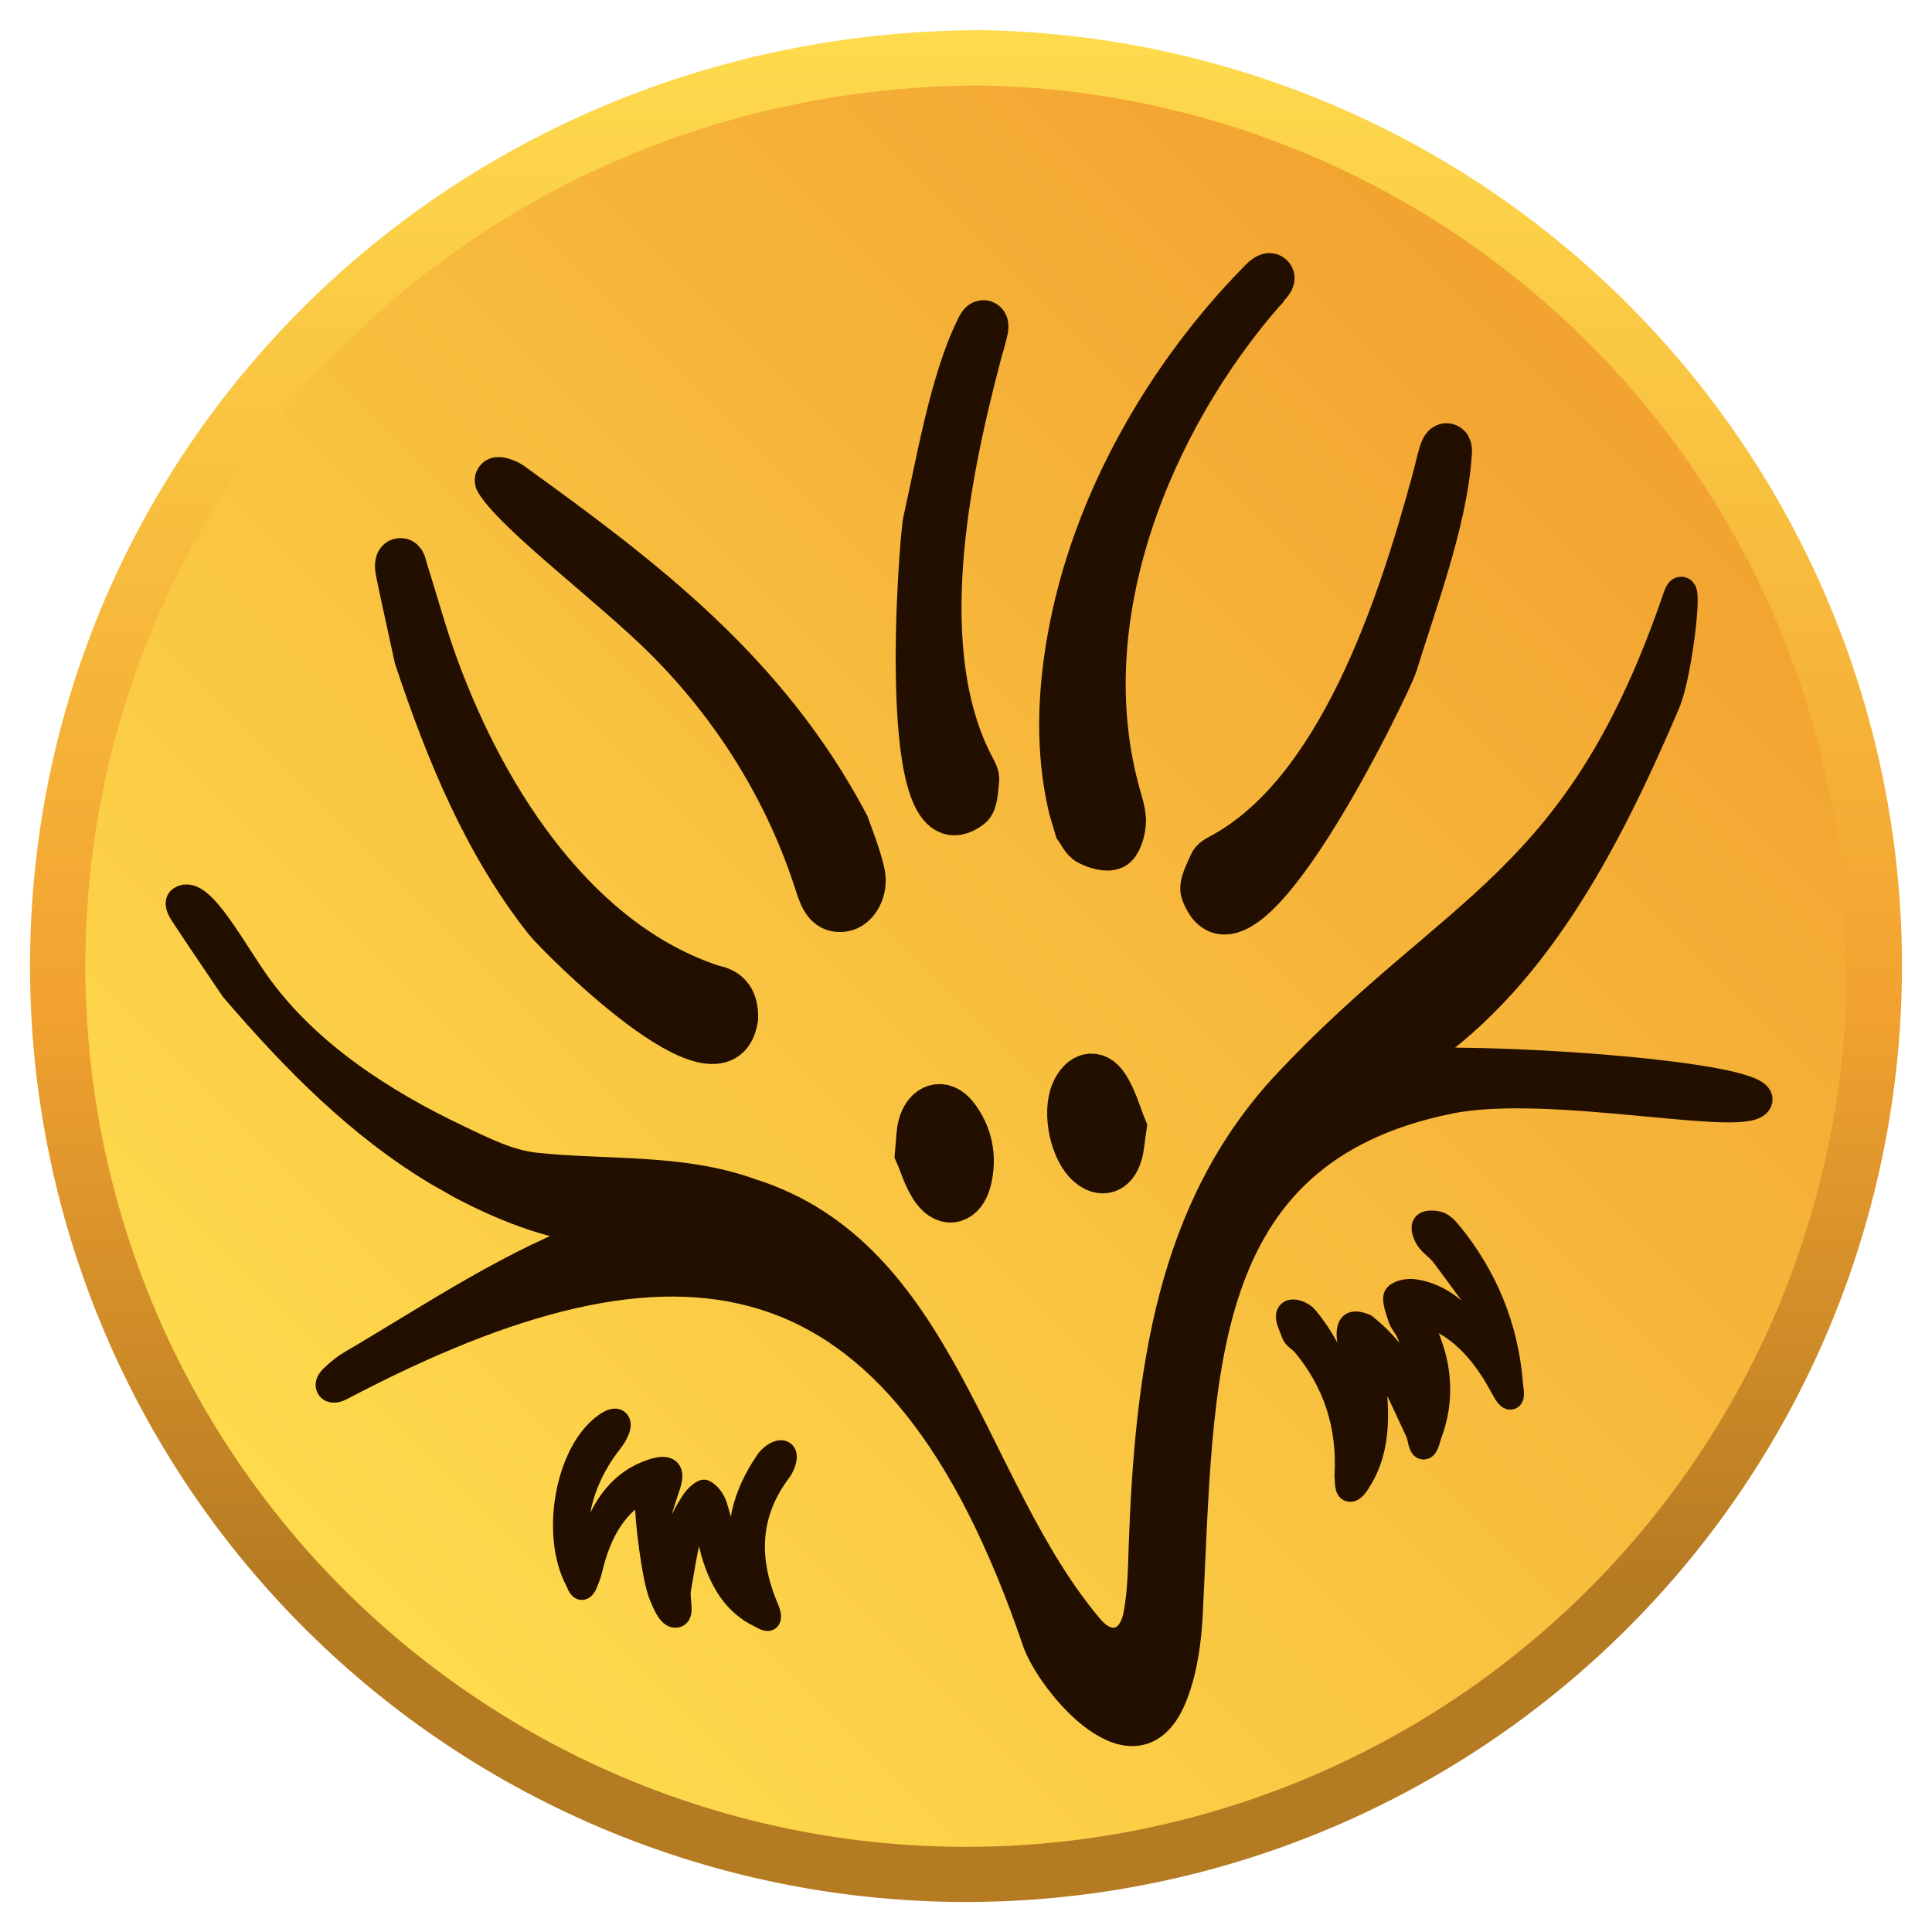 <svg xmlns="http://www.w3.org/2000/svg" xmlns:xlink="http://www.w3.org/1999/xlink" width="100%" height="100%" viewBox="0 0 32 32" fill-rule="evenodd" stroke-miterlimit="10" xmlns:v="https://vecta.io/nano"><style><![CDATA[.B{fill-rule:nonzero}.C{fill:none}.D{stroke-width:.75}]]></style><g class="B"><path d="M.491-.5A.5.5 0 0 1 1-.009.5.5 0 0 1 .509.5.5.5 0 0 1 0 .009C0-.272.218-.495.491-.5z" fill="url(#A)" transform="matrix(0 31 31 0 16 .5)"/><path d="M.153.362A.5.5 0 0 1 .14-.345.5.5 0 0 1 .847-.358.5.5 0 0 1 .86.349C.661.548.349.551.153.362z" fill="url(#B)" transform="matrix(20.63 -20.63 -20.63 -20.63 5.728 26.358)"/><path d="M1 .345C.999.353.983.35.976.349L.799.31C.6.244.411.166.251.04.223.018-.125-.327.048-.353c.037-.001.058.014.064.046.09.279.378.472.669.578l.2.063C.988.337 1 .338 1 .344v.001z" fill="url(#C)" transform="matrix(0 -7.96 -7.96 0 9.373 17.248)"/></g><path d="M0,2.969C0.176,3.192 2.917,5.969 3.127,4.586C3.136,4.295 3.014,4.127 2.76,4.082C0.539,3.361 -0.996,1.066 -1.841,-1.251C-2.03,-1.77 -2.176,-2.31 -2.344,-2.84C-2.362,-2.894 -2.371,-3 -2.428,-2.99C-2.49,-2.979 -2.468,-2.859 -2.457,-2.802C-2.359,-2.33 -2.254,-1.86 -2.152,-1.389C-1.626,0.19 -1.005,1.699 0,2.969Z" stroke="url(#D)" transform="translate(9.055 12.278)" class="C D"/><path d="M.99-.168a1.22 1.22 0 0 1-.628.336.73.73 0 0 1-.287-.002C.062.163.051.159.035.154.028.149.014.143.009.134S-.003.103.002.091.027.075.042.074.073.078.089.082c.314.09.66-.057.883-.251.013-.009.021-.021.027-.016z" fill="url(#E)" transform="matrix(0 -9.477 -9.477 0 19.305 14.044)" class="B"/><path d="M0,8.821C0.051,8.889 0.105,9.02 0.193,9.063C0.317,9.125 0.487,9.18 0.599,9.13C0.687,9.09 0.75,8.89 0.763,8.753C0.776,8.61 0.727,8.453 0.686,8.31C-0.167,5.33 1.228,2.05 3.061,-0.062C3.08,-0.084 3.106,-0.1 3.12,-0.125C3.154,-0.186 3.263,-0.265 3.214,-0.315C3.171,-0.359 3.092,-0.279 3.05,-0.237C1.536,1.295 0.268,3.436 -0.127,5.722C-0.283,6.626 -0.315,7.535 -0.111,8.439C-0.084,8.557 -0.044,8.671 0,8.821Z" stroke="url(#F)" transform="translate(17.841 4.895)" class="C D"/><path d="M.997.431C.919.383.752.16.633.04.476-.118.279-.243.055-.314c-.032-.01-.06-.023-.054-.06.005-.03.045-.052.085-.043.045.011.088.029.11.036.358.189.575.479.794.782.004.006.01.022.01.028z" fill="url(#G)" transform="matrix(0 -7.118 -7.118 0 11.312 15.062)" class="B"/><path d="M0,-1.894C1.124,-0.776 2.019,0.623 2.522,2.218C2.595,2.446 2.689,2.649 2.947,2.607C3.158,2.572 3.322,2.286 3.254,2.001C3.179,1.681 3.051,1.376 2.996,1.215C1.652,-1.328 -0.412,-2.874 -2.571,-4.433C-2.628,-4.474 -2.822,-4.543 -2.783,-4.481C-2.436,-3.93 -0.852,-2.741 0,-1.894Z" stroke="url(#H)" transform="translate(11.026 12.45)" class="C D"/><path d="M.987-.087c-.017.012-.047 0-.063-.01C.9-.112.886-.138.863-.155l-.25-.178C.583-.353.539-.357.501-.368l.083.069c.083.064.15.139.164.238.004.027-.003.067-.022.079S.666.013.637.004C.615-.003.598-.021.577-.029L.352-.105C.344-.108.331-.099.319-.096c.008.005.015.012.023.015.113.039.205.105.279.197C.646.176.623.2.552.19.513.183.477.162.438.154L.221.123C.207.121.19.132.175.137.188.143.2.153.214.157s.034.003.05.006c.144.026.277.076.384.166.018.015.037.057.019.077S.606.403.579.394C.562.389.551.369.538.356.403.242.244.19.063.2.042.198.007.202.001.181S.027.141.046.129C.14.072.246.065.356.073l.09.01C.457.084.476.088.48.077S.472.059.464.055L.218-.06C.197-.07.156-.069.155-.092S.19-.119.211-.126c.126-.047.249-.039.371.013.017.007.042.026.055.012S.629-.135.621-.151C.569-.249.482-.317.379-.372.362-.381.332-.397.338-.415s.039-.01.058-.009a.99.99 0 0 1 .559.225c.017.013.036.031.041.049.002.008.004.019.004.029s-.003.027-.013.034z" fill="url(#I)" transform="matrix(0 -4.525 -4.525 0 23.16 24.725)" class="B"/><path d="M0,-4.496C-0.087,-4.519 -0.227,-4.533 -0.284,-4.455C-0.341,-4.377 -0.283,-4.243 -0.239,-4.172C-0.171,-4.064 -0.052,-3.997 0.025,-3.893C0.3,-3.523 0.578,-3.155 0.83,-2.765C0.919,-2.627 0.936,-2.429 0.986,-2.259C0.882,-2.383 0.774,-2.504 0.674,-2.633C0.383,-3.008 0.047,-3.309 -0.404,-3.376C-0.523,-3.394 -0.705,-3.362 -0.762,-3.273C-0.812,-3.196 -0.739,-3.002 -0.696,-2.869C-0.665,-2.772 -0.583,-2.696 -0.547,-2.6C-0.425,-2.264 -0.311,-1.925 -0.202,-1.584C-0.19,-1.545 -0.23,-1.485 -0.246,-1.434C-0.268,-1.468 -0.296,-1.499 -0.313,-1.537C-0.489,-2.047 -0.786,-2.467 -1.204,-2.797C-1.474,-2.912 -1.586,-2.808 -1.539,-2.486C-1.505,-2.31 -1.411,-2.148 -1.377,-1.972C-1.315,-1.648 -1.273,-1.318 -1.235,-0.989C-1.227,-0.924 -1.275,-0.851 -1.297,-0.782C-1.327,-0.841 -1.368,-0.896 -1.386,-0.959C-1.407,-1.031 -1.402,-1.11 -1.415,-1.185C-1.535,-1.837 -1.76,-2.436 -2.169,-2.923C-2.236,-3.003 -2.425,-3.089 -2.514,-3.009C-2.615,-2.918 -2.501,-2.733 -2.462,-2.61C-2.437,-2.534 -2.348,-2.485 -2.287,-2.425C-1.773,-1.812 -1.538,-1.095 -1.584,-0.276C-1.574,-0.179 -1.594,-0.021 -1.5,0.007C-1.399,0.037 -1.315,-0.109 -1.262,-0.197C-1.004,-0.622 -0.974,-1.104 -1.01,-1.601C-1.025,-1.736 -1.045,-1.872 -1.054,-2.008C-1.058,-2.058 -1.075,-2.142 -1.027,-2.162C-0.989,-2.177 -0.944,-2.125 -0.928,-2.091C-0.752,-1.721 -0.581,-1.348 -0.407,-0.977C-0.362,-0.879 -0.368,-0.694 -0.261,-0.69C-0.162,-0.686 -0.142,-0.852 -0.107,-0.944C0.105,-1.513 0.067,-2.072 -0.166,-2.622C-0.198,-2.698 -0.285,-2.813 -0.222,-2.871C-0.164,-2.924 -0.067,-2.833 0.003,-2.797C0.45,-2.566 0.755,-2.17 1.005,-1.705C1.047,-1.627 1.116,-1.49 1.201,-1.52C1.285,-1.55 1.245,-1.697 1.238,-1.783C1.163,-2.759 0.806,-3.594 0.225,-4.311C0.162,-4.388 0.084,-4.473 0,-4.496Z" stroke="url(#J)" stroke-width=".3" transform="translate(23.838 24.714)" class="C"/><path d="M.984-.25c-.018.006-.038.01-.057.015C.65-.16.256-.03.12.223.116.231.111.24.103.244.084.252.058.267.043.261-.172.182.492-.138.531-.15.656-.188.84-.257.978-.266c.007 0 .02-.003.022.004s-.01.01-.016.012z" fill="url(#E)" transform="matrix(0 -7.718 -7.718 0 21.948 15.103)" class="B"/><path d="M0,4.546C-0.06,4.578 -0.137,4.617 -0.162,4.677C-0.226,4.828 -0.338,5.027 -0.296,5.143C0.315,6.802 2.782,1.671 2.873,1.377C3.17,0.409 3.7,-1.009 3.771,-2.079C3.775,-2.133 3.793,-2.232 3.738,-2.245C3.688,-2.256 3.661,-2.169 3.646,-2.122C3.602,-1.979 3.572,-1.83 3.532,-1.685C2.951,0.457 1.948,3.5 0,4.546Z" stroke="url(#K)" transform="translate(20.229 9.631)" class="C D"/><path d="M.955.335C.801.51.419.569.201.455.183.445.152.437.152.417S.188.383.21.375C.242.361.278.355.312.345A.54.54 0 0 0 .603.161C.612.148.614.132.619.117.602.115.586.11.57.111.52.114.22.081.127.043.083.026.003-.005.018-.052s.093-.013.139-.021L.43-.126C.476-.138.481-.171.427-.189.398-.198.366-.203.336-.211.194-.253.078-.322.017-.45.009-.467-.008-.491.005-.506S.056-.508.077-.5c.233.098.451.091.654-.062.024-.018.085-.046.108-.017s-.016.08-.043.098c-.164.113-.345.169-.554.108C.218-.38.192-.384.168-.39c.022.018.041.042.066.049l.336.09c.033.01.071.038.081.065.007.016-.029.054-.055.071-.096.062-.2.107-.324.102C.246-.014.22-.01.194-.008.22.003.245.018.272.026c.129.04.246.001.366-.039.033-.011.084-.031.112-.006s.012.07.001.1C.692.254.544.343.357.393.34.398.324.411.308.421c.017.003.035.01.052.01A.75.75 0 0 0 .877.262C.904.241.965.203.992.232.998.239 1 .246 1 .254 1 .281.973.315.955.335z" fill="url(#L)" transform="matrix(0 -3.384 -3.384 0 11.046 26.866)" class="B"/><path d="M0,1.774C0.024,1.856 0.038,1.942 0.056,2.026C-0.001,1.951 -0.086,1.886 -0.111,1.799C-0.219,1.424 -0.299,1.039 -0.413,0.666C-0.447,0.553 -0.54,0.425 -0.632,0.388C-0.688,0.366 -0.816,0.487 -0.874,0.576C-1.084,0.9 -1.237,1.252 -1.218,1.672C-1.214,1.76 -1.229,1.85 -1.234,1.938C-1.274,1.85 -1.323,1.766 -1.352,1.674C-1.485,1.238 -1.353,0.838 -1.22,0.435C-1.183,0.322 -1.112,0.151 -1.198,0.057C-1.275,-0.026 -1.435,0.015 -1.537,0.051C-2.123,0.253 -2.422,0.754 -2.593,1.383C-2.609,1.444 -2.654,1.495 -2.686,1.55C-2.699,1.492 -2.72,1.435 -2.722,1.376C-2.754,0.699 -2.543,0.129 -2.149,-0.375C-2.077,-0.466 -1.95,-0.672 -2.049,-0.764C-2.14,-0.847 -2.308,-0.72 -2.397,-0.641C-2.987,-0.117 -3.187,1.177 -2.802,1.912C-2.77,1.975 -2.742,2.079 -2.672,2.078C-2.591,2.077 -2.56,1.957 -2.53,1.883C-2.485,1.774 -2.465,1.652 -2.43,1.537C-2.31,1.138 -2.124,0.792 -1.807,0.554C-1.765,0.523 -1.709,0.517 -1.659,0.5C-1.652,0.555 -1.636,0.611 -1.639,0.666C-1.648,0.833 -1.537,1.85 -1.409,2.164C-1.349,2.311 -1.245,2.581 -1.088,2.534C-0.935,2.488 -1.043,2.219 -1.015,2.062C-0.96,1.753 -0.916,1.44 -0.836,1.139C-0.794,0.984 -0.685,0.967 -0.624,1.148C-0.591,1.247 -0.576,1.354 -0.547,1.455C-0.408,1.938 -0.171,2.331 0.259,2.535C0.317,2.563 0.399,2.621 0.449,2.578C0.511,2.524 0.458,2.403 0.429,2.333C0.099,1.545 0.122,0.808 0.64,0.118C0.701,0.038 0.794,-0.169 0.696,-0.245C0.6,-0.32 0.427,-0.192 0.365,-0.102C-0.015,0.453 -0.208,1.067 0,1.774Z" stroke="url(#M)" stroke-width=".3" transform="translate(12.309 24.272)" class="C"/><path d="M.832.192C.611.287.213.203.063.028-.051-.105-.008-.24.171-.295.244-.318.322-.32.458-.342c.121.051.3.098.441.191.069.046.101.1.101.153C1 .075.94.146.832.192z" fill="url(#N)" transform="matrix(0 -1.566 -1.566 0 18.081 19.391)" class="B"/><path d="M0,-1.024C-0.149,-0.677 -0.016,-0.054 0.257,0.18C0.465,0.359 0.678,0.292 0.763,0.011C0.798,-0.101 0.803,-0.225 0.835,-0.438C0.756,-0.627 0.683,-0.908 0.537,-1.128C0.367,-1.383 0.126,-1.316 0,-1.024Z" stroke="url(#O)" transform="translate(17.781 19.112)" class="C D"/><path d="M.794.293C.72.312.64.309.495.324.397.28.234.236.111.147-.073.014-.02-.169.21-.225c.254-.063.491-.011.688.14C.967-.031 1 .031 1 .09 1 .177.928.258.794.293z" fill="url(#P)" transform="matrix(0 -1.543 -1.543 0 15.698 19.874)" class="B"/><path d="M0,0.891C0.097,0.499 0.017,0.134 -0.217,-0.171C-0.423,-0.437 -0.709,-0.354 -0.799,-0.011C-0.829,0.103 -0.826,0.228 -0.848,0.452C-0.781,0.603 -0.711,0.855 -0.574,1.044C-0.369,1.328 -0.088,1.245 0,0.891Z" stroke="url(#Q)" transform="translate(16.046 18.659)" class="C D"/><path d="M.994-.62c-.252.087-.269.195-.426.342-.11.103-.254.121-.405.127-.02.001-.041.001-.061.005-.027.005-.033.026-.013.043.124.105.33.129.383.297.022.061.016.127.022.189.003.024.014.046.025.068a.45.45 0 0 0 .134.176c.029.022.086.051.076.066C.696.677.674.662.652.647.59.593.532.536.491.468L.479.445a.32.32 0 0 1-.04-.122C.412.401.363.473.321.544.309.56.305.564.303.562.46.257.434.063.079-.057.045-.069-.049-.145.033-.177.054-.185.079-.188.102-.189.311-.2.509-.192.555-.419.564-.463.559-.527.554-.582s-.011-.105 0-.108c.019-.004.036.204.032.307.069-.108.193-.173.316-.225C.927-.619 1-.627 1-.623z" fill="url(#R)" transform="matrix(0 -18.869 -18.869 0 16.096 28.67)" class="B"/><path d="M0,-15.668C0.229,-16.203 0.402,-17.959 0.212,-17.405C-1.415,-12.643 -3.461,-12.324 -6.24,-9.365C-8.186,-7.293 -8.526,-4.561 -8.631,-1.722C-8.643,-1.336 -8.649,-0.944 -8.719,-0.568C-8.813,-0.062 -9.213,0.051 -9.537,-0.33C-11.517,-2.662 -11.969,-6.548 -15.148,-7.547C-16.288,-7.96 -17.532,-7.847 -18.711,-7.973C-19.165,-8.022 -19.577,-8.234 -19.999,-8.434C-21.26,-9.033 -22.498,-9.835 -23.317,-10.961C-23.722,-11.517 -24.273,-12.579 -24.56,-12.394C-24.617,-12.358 -24.552,-12.248 -24.519,-12.197C-24.245,-11.78 -23.964,-11.368 -23.684,-10.954C-22.673,-9.776 -21.603,-8.69 -20.306,-7.915L-19.932,-7.703C-19.915,-7.694 -19.898,-7.685 -19.881,-7.676C-19.15,-7.293 -18.386,-7.011 -17.577,-6.926C-19.042,-6.42 -20.406,-5.487 -21.75,-4.699C-21.841,-4.646 -21.926,-4.577 -22.004,-4.504C-22.044,-4.467 -22.123,-4.401 -22.091,-4.351C-22.063,-4.308 -21.98,-4.343 -21.937,-4.366C-16.327,-7.316 -12.676,-6.829 -10.395,-0.134C-10.174,0.515 -8.736,2.291 -8.146,0.735C-7.992,0.33 -7.927,-0.132 -7.905,-0.574C-7.702,-4.502 -7.862,-8.247 -3.568,-9.116C-1.882,-9.457 1.443,-8.691 1.532,-9.094C1.612,-9.455 -2.312,-9.774 -4.263,-9.703C-2.208,-11.007 -0.997,-13.335 0,-15.668Z" stroke="url(#S)" stroke-width=".5" transform="translate(27.576 27.314)" class="C"/><path d="M.986-.095C.88-.043.708-.014.595.012.561.02-.101.071.013-.079.021-.09.048-.09.067-.092c.007-.001.016.004.024.008.237.126.597.052.841-.012l.05-.013z" fill="url(#T)" transform="matrix(0 -8.114 -8.114 0 15.426 13.461)" class="B"/><path d="M0,5.839C0.032,5.898 0.073,5.973 0.065,6.033C0.047,6.186 0.043,6.404 -0.042,6.468C-1.26,7.392 -0.843,2.025 -0.779,1.746C-0.572,0.831 -0.339,-0.565 0.089,-1.429C0.11,-1.473 0.143,-1.553 0.189,-1.537C0.236,-1.521 0.214,-1.435 0.204,-1.39C0.174,-1.255 0.13,-1.123 0.095,-0.988C-0.425,0.994 -1.026,3.912 0,5.839Z" stroke="url(#U)" transform="translate(16.11 6.886)" class="C D"/><defs><linearGradient id="A" x1="0" y1="0" x2="1" y2="0" xlink:href="#V"><stop offset="0" stop-color="#fedb4d"/><stop offset=".52" stop-color="#f2a230"/><stop offset=".83" stop-color="#b57b22"/></linearGradient><linearGradient id="B" x1="0" y1=".002" x2="1" y2=".002" xlink:href="#V"><stop offset="0" stop-color="#fedb4d"/><stop offset="1" stop-color="#f2a230"/></linearGradient><linearGradient id="C" x1="0" y1="-.001" x2="1" y2="-.001" xlink:href="#V"><stop offset="0" stop-color="#230f00"/></linearGradient><linearGradient id="D" x1="-2.845" y1=".99" x2="3.502" y2=".99" xlink:href="#V"><stop offset="0" stop-color="#230f00"/></linearGradient><linearGradient id="E" x1="0" y1="-.002" x2="1" y2="-.002" xlink:href="#V"><stop offset="0" stop-color="#230f00"/></linearGradient><linearGradient id="F" x1="-.629" y1="4.411" x2="3.601" y2="4.411" xlink:href="#V"><stop offset="0" stop-color="#230f00"/></linearGradient><linearGradient id="G" x1="0" y1=".006" x2="1" y2=".006" xlink:href="#V"><stop offset="0" stop-color="#230f00"/></linearGradient><linearGradient id="H" x1="-3.163" y1="-.947" x2="3.645" y2="-.947" xlink:href="#V"><stop offset="0" stop-color="#230f00"/></linearGradient><linearGradient id="I" x1="0" y1="-.006" x2="1" y2="-.006" xlink:href="#V"><stop offset="0" stop-color="#230f00"/></linearGradient><linearGradient id="J" x1="-2.705" y1="-2.252" x2="1.403" y2="-2.252" xlink:href="#V"><stop offset="0" stop-color="#230f00"/></linearGradient><linearGradient id="K" x1="-.68" y1="1.613" x2="4.152" y2="1.613" xlink:href="#V"><stop offset="0" stop-color="#230f00"/></linearGradient><linearGradient id="L" x1="0" y1="-.039" x2="1" y2="-.039" xlink:href="#V"><stop offset="0" stop-color="#230f00"/></linearGradient><linearGradient id="M" x1="-3.15" y1=".901" x2=".889" y2=".901" xlink:href="#V"><stop offset="0" stop-color="#230f00"/></linearGradient><linearGradient id="N" x1="0" y1="-.055" x2="1" y2="-.055" xlink:href="#V"><stop offset="0" stop-color="#230f00"/></linearGradient><linearGradient id="O" x1="-.437" y1="-.503" x2="1.222" y2="-.503" xlink:href="#V"><stop offset="0" stop-color="#230f00"/></linearGradient><linearGradient id="P" x1="0" y1=".036" x2="1" y2=".036" xlink:href="#V"><stop offset="0" stop-color="#230f00"/></linearGradient><linearGradient id="Q" x1="-1.231" y1=".443" x2=".415" y2=".443" xlink:href="#V"><stop offset="0" stop-color="#230f00"/></linearGradient><linearGradient id="R" x1="0" y1=".002" x2="1" y2=".002" xlink:href="#V"><stop offset="0" stop-color="#230f00"/></linearGradient><linearGradient id="S" x1="-24.832" y1="-8.078" x2="1.783" y2="-8.078" xlink:href="#V"><stop offset="0" stop-color="#230f00"/></linearGradient><linearGradient id="T" x1="0" y1="-.042" x2="1" y2="-.042" xlink:href="#V"><stop offset="0" stop-color="#230f00"/></linearGradient><linearGradient id="U" x1="-1.274" y1="2.518" x2=".593" y2="2.518" xlink:href="#V"><stop offset="0" stop-color="#230f00"/></linearGradient><linearGradient id="V" gradientUnits="userSpaceOnUse"/></defs></svg>